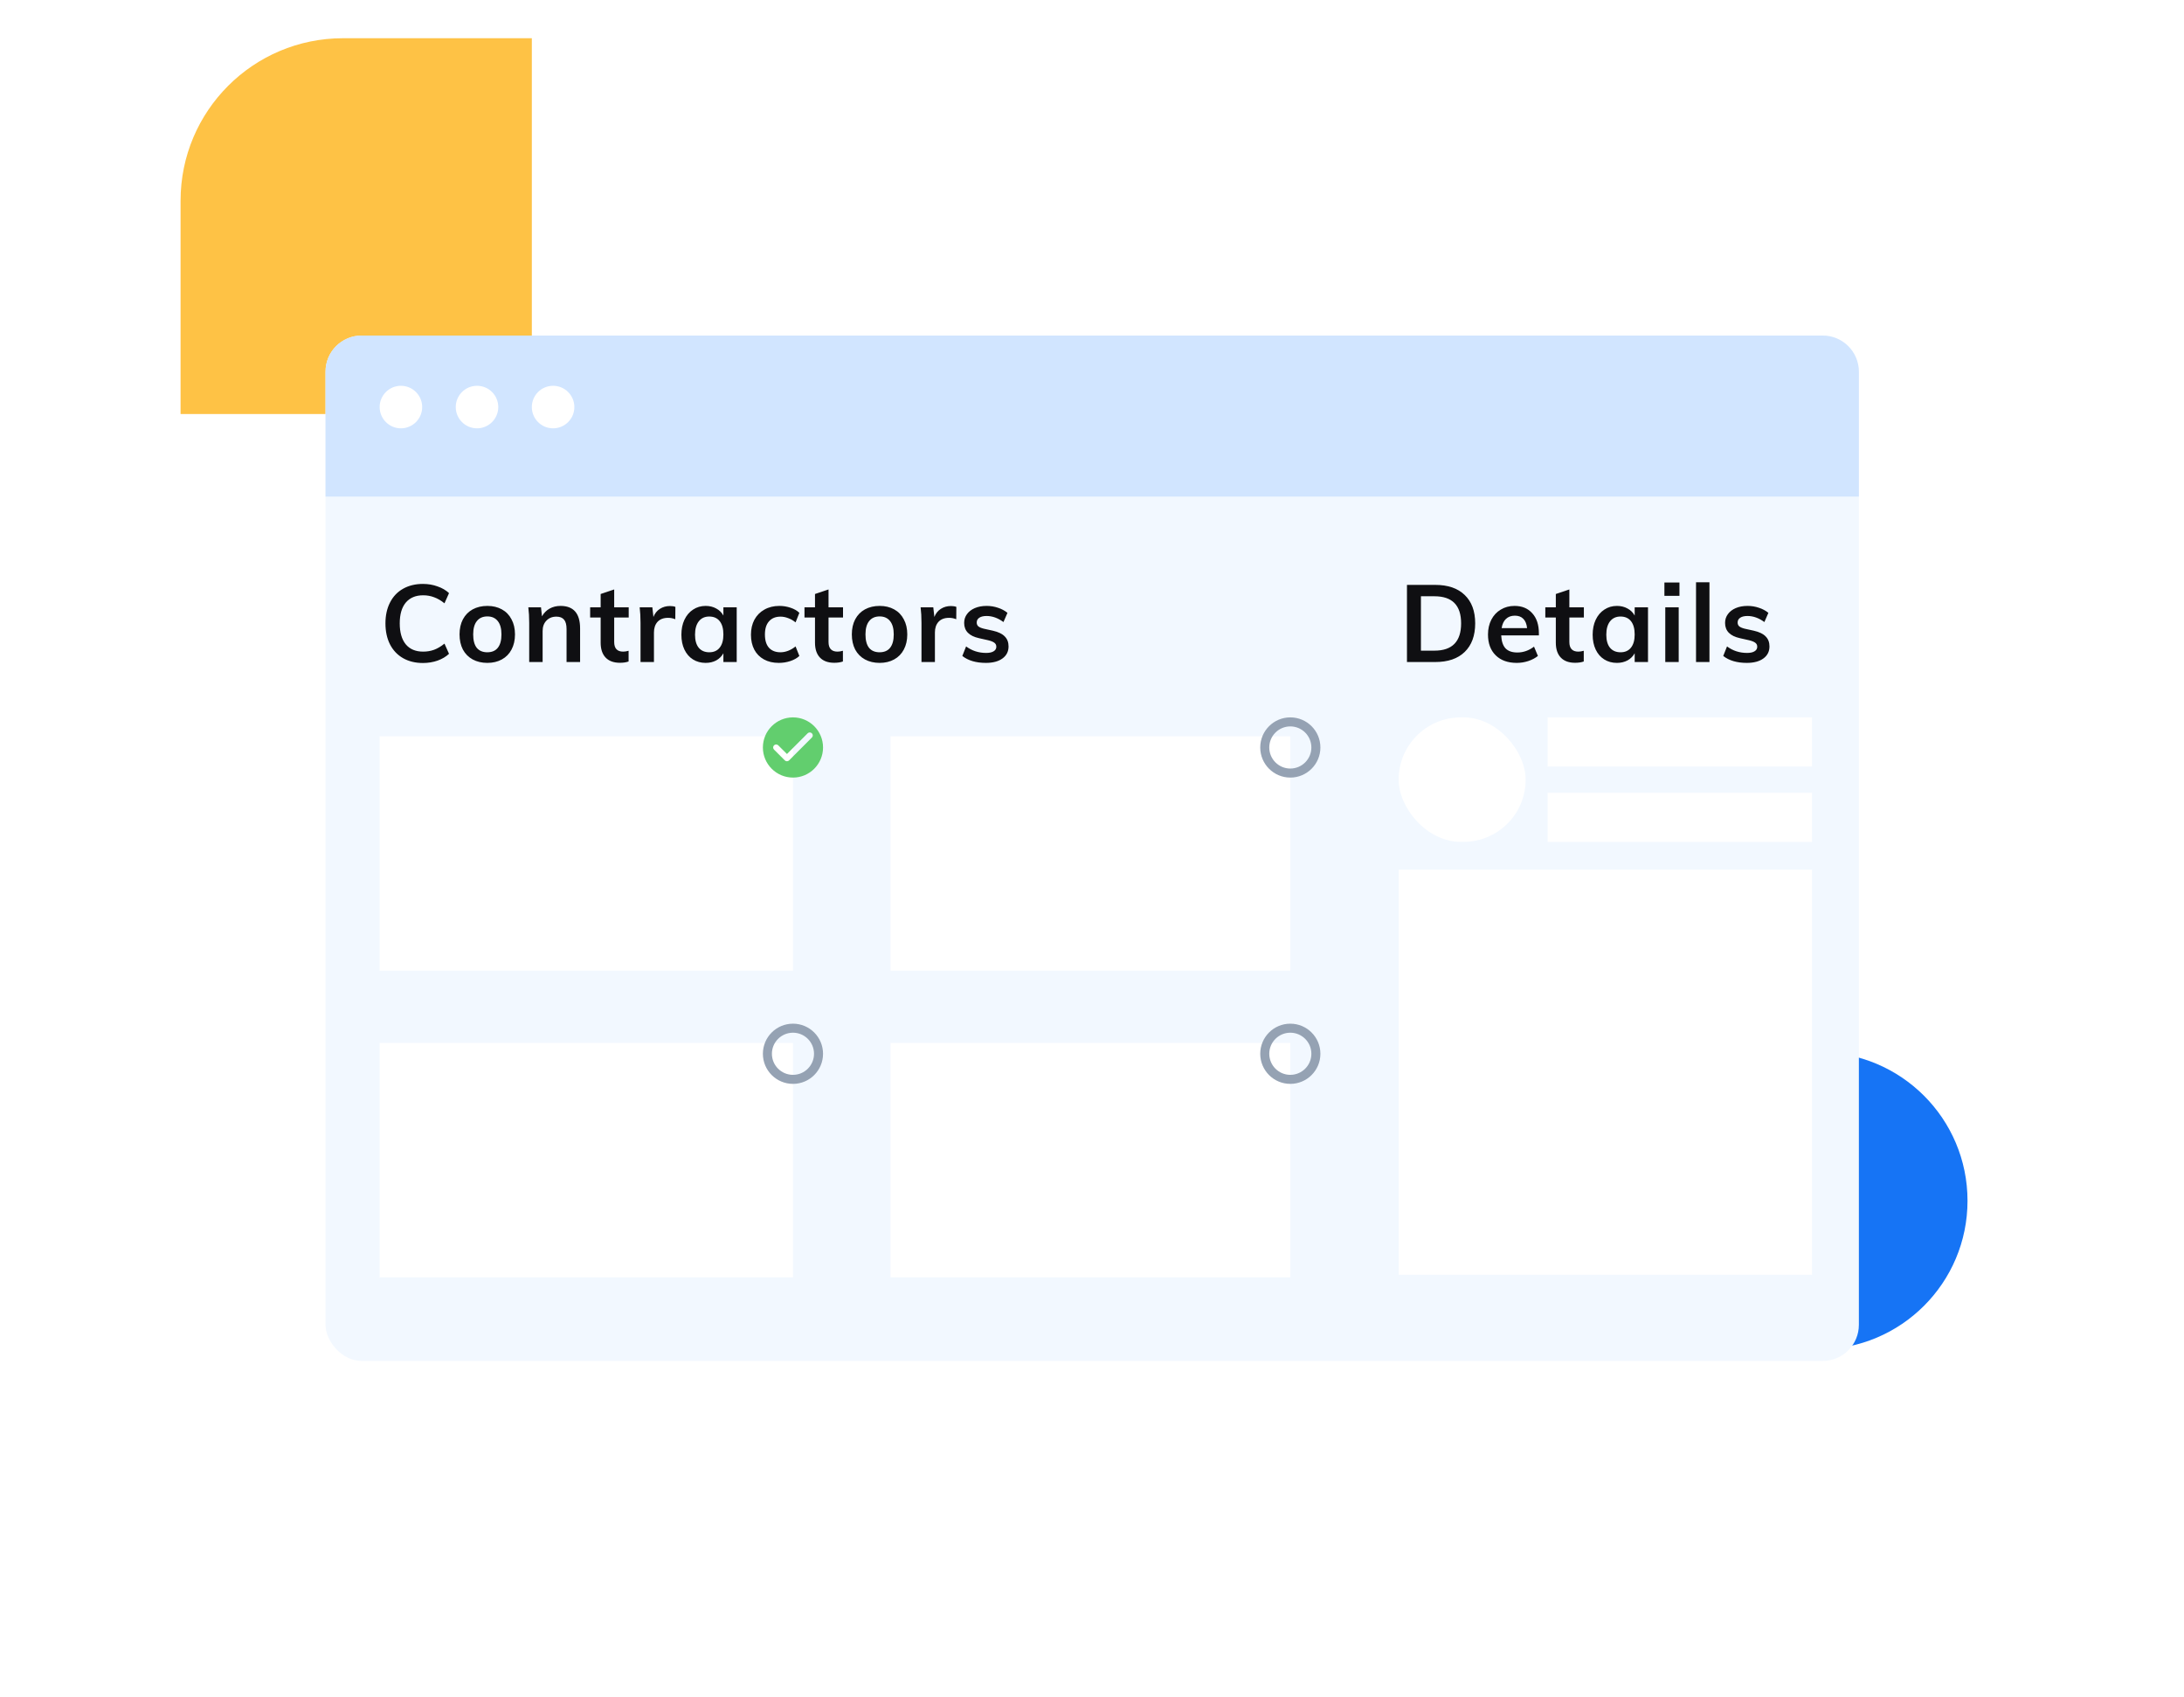 <svg width="121" height="94" viewBox="0 0 121 94" fill="none" xmlns="http://www.w3.org/2000/svg">
<circle cx="100.779" cy="66.508" r="8.227" fill="#1674F5"/>
<path d="M10.004 11.117C10.004 6.147 14.033 2.117 19.004 2.117H29.465V22.933H10.004V11.117Z" fill="#FEC245"/>
<g filter="url(#filter0_d)">
<rect x="18.035" y="10.586" width="84.952" height="56.792" rx="2" fill="#F2F8FF"/>
<path d="M18.035 12.586C18.035 11.481 18.931 10.586 20.035 10.586H100.987C102.092 10.586 102.987 11.481 102.987 12.586V19.504H18.035V12.586Z" fill="#D1E5FF"/>
<circle cx="22.212" cy="14.546" r="1.178" fill="white"/>
<circle cx="26.428" cy="14.546" r="1.178" fill="white"/>
<circle cx="30.643" cy="14.546" r="1.178" fill="white"/>
<path d="M77.95 24.396H79.522C80.222 24.396 80.764 24.582 81.148 24.954C81.536 25.326 81.73 25.85 81.73 26.526C81.73 27.206 81.536 27.734 81.148 28.11C80.764 28.482 80.222 28.668 79.522 28.668H77.95V24.396ZM79.474 28.038C80.458 28.038 80.95 27.534 80.95 26.526C80.95 25.526 80.458 25.026 79.474 25.026H78.724V28.038H79.474ZM85.259 27.192H83.171C83.187 27.516 83.267 27.756 83.411 27.912C83.559 28.064 83.777 28.14 84.065 28.14C84.397 28.14 84.705 28.032 84.989 27.816L85.205 28.332C85.061 28.448 84.883 28.542 84.671 28.614C84.463 28.682 84.251 28.716 84.035 28.716C83.539 28.716 83.149 28.576 82.865 28.296C82.581 28.016 82.439 27.632 82.439 27.144C82.439 26.836 82.501 26.562 82.625 26.322C82.749 26.082 82.923 25.896 83.147 25.764C83.371 25.628 83.625 25.56 83.909 25.56C84.325 25.56 84.653 25.696 84.893 25.968C85.137 26.236 85.259 26.606 85.259 27.078V27.192ZM83.927 26.1C83.727 26.1 83.563 26.16 83.435 26.28C83.311 26.396 83.231 26.566 83.195 26.79H84.605C84.581 26.562 84.511 26.39 84.395 26.274C84.283 26.158 84.127 26.1 83.927 26.1ZM86.947 26.202V27.558C86.947 27.914 87.113 28.092 87.445 28.092C87.537 28.092 87.637 28.076 87.745 28.044V28.638C87.613 28.686 87.453 28.71 87.265 28.71C86.921 28.71 86.657 28.614 86.473 28.422C86.289 28.23 86.197 27.954 86.197 27.594V26.202H85.615V25.638H86.197V24.9L86.947 24.648V25.638H87.751V26.202H86.947ZM91.304 25.638V28.668H90.566V28.182C90.474 28.35 90.342 28.482 90.17 28.578C89.998 28.67 89.802 28.716 89.582 28.716C89.318 28.716 89.084 28.652 88.88 28.524C88.676 28.396 88.518 28.214 88.406 27.978C88.294 27.742 88.238 27.468 88.238 27.156C88.238 26.844 88.294 26.568 88.406 26.328C88.522 26.084 88.682 25.896 88.886 25.764C89.09 25.628 89.322 25.56 89.582 25.56C89.802 25.56 89.998 25.608 90.17 25.704C90.342 25.796 90.474 25.926 90.566 26.094V25.638H91.304ZM89.786 28.128C90.034 28.128 90.226 28.042 90.362 27.87C90.498 27.698 90.566 27.456 90.566 27.144C90.566 26.824 90.498 26.578 90.362 26.406C90.226 26.234 90.032 26.148 89.78 26.148C89.532 26.148 89.338 26.238 89.198 26.418C89.062 26.594 88.994 26.84 88.994 27.156C88.994 27.468 89.062 27.708 89.198 27.876C89.338 28.044 89.534 28.128 89.786 28.128ZM92.261 25.638H93.005V28.668H92.261V25.638ZM93.047 24.264V25.002H92.213V24.264H93.047ZM93.965 24.252H94.709V28.668H93.965V24.252ZM96.78 28.716C96.232 28.716 95.796 28.588 95.472 28.332L95.682 27.804C96.006 28.044 96.376 28.164 96.792 28.164C96.972 28.164 97.11 28.134 97.206 28.074C97.306 28.014 97.356 27.93 97.356 27.822C97.356 27.73 97.322 27.658 97.254 27.606C97.186 27.55 97.07 27.502 96.906 27.462L96.402 27.348C95.85 27.228 95.574 26.946 95.574 26.502C95.574 26.318 95.626 26.156 95.73 26.016C95.834 25.872 95.98 25.76 96.168 25.68C96.356 25.6 96.574 25.56 96.822 25.56C97.038 25.56 97.246 25.594 97.446 25.662C97.646 25.726 97.822 25.82 97.974 25.944L97.752 26.454C97.448 26.23 97.136 26.118 96.816 26.118C96.644 26.118 96.51 26.15 96.414 26.214C96.318 26.278 96.27 26.366 96.27 26.478C96.27 26.566 96.298 26.636 96.354 26.688C96.414 26.74 96.514 26.784 96.654 26.82L97.17 26.934C97.47 27.002 97.688 27.108 97.824 27.252C97.964 27.392 98.034 27.576 98.034 27.804C98.034 28.084 97.922 28.306 97.698 28.47C97.474 28.634 97.168 28.716 96.78 28.716Z" fill="#0F0F12"/>
<rect x="77.488" y="40.168" width="22.902" height="22.435" fill="white"/>
<rect x="85.742" y="31.734" width="14.648" height="2.721" fill="white"/>
<rect x="85.742" y="35.91" width="14.648" height="2.721" fill="white"/>
<rect x="77.488" y="31.734" width="7.038" height="6.895" rx="3.447" fill="white"/>
<path d="M23.431 28.722C23.011 28.722 22.643 28.632 22.327 28.452C22.015 28.272 21.775 28.018 21.607 27.69C21.439 27.358 21.355 26.97 21.355 26.526C21.355 26.086 21.439 25.702 21.607 25.374C21.775 25.042 22.015 24.788 22.327 24.612C22.643 24.432 23.011 24.342 23.431 24.342C23.719 24.342 23.989 24.388 24.241 24.48C24.497 24.568 24.709 24.692 24.877 24.852L24.625 25.416C24.433 25.26 24.241 25.148 24.049 25.08C23.861 25.008 23.659 24.972 23.443 24.972C23.031 24.972 22.711 25.106 22.483 25.374C22.259 25.642 22.147 26.026 22.147 26.526C22.147 27.03 22.259 27.418 22.483 27.69C22.707 27.958 23.027 28.092 23.443 28.092C23.659 28.092 23.861 28.058 24.049 27.99C24.241 27.918 24.433 27.804 24.625 27.648L24.877 28.212C24.709 28.372 24.497 28.498 24.241 28.59C23.989 28.678 23.719 28.722 23.431 28.722ZM27.002 28.716C26.694 28.716 26.422 28.652 26.186 28.524C25.954 28.396 25.774 28.214 25.646 27.978C25.522 27.738 25.46 27.458 25.46 27.138C25.46 26.818 25.522 26.54 25.646 26.304C25.774 26.064 25.954 25.88 26.186 25.752C26.422 25.624 26.694 25.56 27.002 25.56C27.306 25.56 27.574 25.624 27.806 25.752C28.038 25.88 28.216 26.064 28.34 26.304C28.468 26.54 28.532 26.818 28.532 27.138C28.532 27.458 28.468 27.738 28.34 27.978C28.216 28.214 28.038 28.396 27.806 28.524C27.574 28.652 27.306 28.716 27.002 28.716ZM26.996 28.128C27.252 28.128 27.446 28.046 27.578 27.882C27.714 27.714 27.782 27.466 27.782 27.138C27.782 26.814 27.714 26.568 27.578 26.4C27.442 26.228 27.25 26.142 27.002 26.142C26.75 26.142 26.556 26.228 26.42 26.4C26.284 26.568 26.216 26.814 26.216 27.138C26.216 27.466 26.282 27.714 26.414 27.882C26.55 28.046 26.744 28.128 26.996 28.128ZM31.053 25.56C31.777 25.56 32.139 25.976 32.139 26.808V28.668H31.389V26.844C31.389 26.604 31.343 26.43 31.251 26.322C31.159 26.21 31.017 26.154 30.825 26.154C30.597 26.154 30.413 26.228 30.273 26.376C30.133 26.52 30.063 26.712 30.063 26.952V28.668H29.319V26.496C29.319 26.176 29.303 25.89 29.271 25.638H29.973L30.027 26.136C30.131 25.952 30.271 25.81 30.447 25.71C30.627 25.61 30.829 25.56 31.053 25.56ZM34.028 26.202V27.558C34.028 27.914 34.194 28.092 34.526 28.092C34.618 28.092 34.718 28.076 34.826 28.044V28.638C34.694 28.686 34.534 28.71 34.346 28.71C34.002 28.71 33.738 28.614 33.554 28.422C33.37 28.23 33.278 27.954 33.278 27.594V26.202H32.696V25.638H33.278V24.9L34.028 24.648V25.638H34.832V26.202H34.028ZM37.12 25.566C37.236 25.566 37.336 25.582 37.419 25.614L37.413 26.298C37.285 26.246 37.154 26.22 37.017 26.22C36.761 26.22 36.566 26.294 36.429 26.442C36.297 26.59 36.231 26.786 36.231 27.03V28.668H35.487V26.496C35.487 26.176 35.471 25.89 35.44 25.638H36.142L36.202 26.172C36.278 25.976 36.398 25.826 36.562 25.722C36.725 25.618 36.911 25.566 37.12 25.566ZM40.816 25.638V28.668H40.078V28.182C39.986 28.35 39.855 28.482 39.682 28.578C39.511 28.67 39.315 28.716 39.094 28.716C38.831 28.716 38.596 28.652 38.392 28.524C38.188 28.396 38.031 28.214 37.919 27.978C37.806 27.742 37.751 27.468 37.751 27.156C37.751 26.844 37.806 26.568 37.919 26.328C38.035 26.084 38.194 25.896 38.398 25.764C38.602 25.628 38.834 25.56 39.094 25.56C39.315 25.56 39.511 25.608 39.682 25.704C39.855 25.796 39.986 25.926 40.078 26.094V25.638H40.816ZM39.298 28.128C39.547 28.128 39.739 28.042 39.874 27.87C40.011 27.698 40.078 27.456 40.078 27.144C40.078 26.824 40.011 26.578 39.874 26.406C39.739 26.234 39.544 26.148 39.292 26.148C39.044 26.148 38.85 26.238 38.711 26.418C38.575 26.594 38.507 26.84 38.507 27.156C38.507 27.468 38.575 27.708 38.711 27.876C38.85 28.044 39.047 28.128 39.298 28.128ZM43.147 28.716C42.831 28.716 42.557 28.652 42.325 28.524C42.093 28.396 41.915 28.216 41.791 27.984C41.667 27.748 41.605 27.472 41.605 27.156C41.605 26.84 41.669 26.562 41.797 26.322C41.929 26.082 42.113 25.896 42.349 25.764C42.589 25.628 42.865 25.56 43.177 25.56C43.393 25.56 43.601 25.594 43.801 25.662C44.005 25.73 44.167 25.824 44.287 25.944L44.077 26.472C43.949 26.368 43.813 26.29 43.669 26.238C43.525 26.182 43.383 26.154 43.243 26.154C42.971 26.154 42.759 26.24 42.607 26.412C42.455 26.58 42.379 26.824 42.379 27.144C42.379 27.464 42.453 27.708 42.601 27.876C42.753 28.044 42.967 28.128 43.243 28.128C43.383 28.128 43.525 28.1 43.669 28.044C43.813 27.988 43.949 27.908 44.077 27.804L44.287 28.332C44.159 28.452 43.993 28.546 43.789 28.614C43.585 28.682 43.371 28.716 43.147 28.716ZM45.903 26.202V27.558C45.903 27.914 46.069 28.092 46.401 28.092C46.492 28.092 46.593 28.076 46.7 28.044V28.638C46.569 28.686 46.408 28.71 46.221 28.71C45.877 28.71 45.612 28.614 45.428 28.422C45.245 28.23 45.153 27.954 45.153 27.594V26.202H44.571V25.638H45.153V24.9L45.903 24.648V25.638H46.706V26.202H45.903ZM48.736 28.716C48.428 28.716 48.156 28.652 47.92 28.524C47.688 28.396 47.508 28.214 47.38 27.978C47.256 27.738 47.194 27.458 47.194 27.138C47.194 26.818 47.256 26.54 47.38 26.304C47.508 26.064 47.688 25.88 47.92 25.752C48.156 25.624 48.428 25.56 48.736 25.56C49.04 25.56 49.308 25.624 49.54 25.752C49.772 25.88 49.95 26.064 50.074 26.304C50.202 26.54 50.266 26.818 50.266 27.138C50.266 27.458 50.202 27.738 50.074 27.978C49.95 28.214 49.772 28.396 49.54 28.524C49.308 28.652 49.04 28.716 48.736 28.716ZM48.73 28.128C48.986 28.128 49.18 28.046 49.312 27.882C49.448 27.714 49.516 27.466 49.516 27.138C49.516 26.814 49.448 26.568 49.312 26.4C49.176 26.228 48.984 26.142 48.736 26.142C48.484 26.142 48.29 26.228 48.154 26.4C48.018 26.568 47.95 26.814 47.95 27.138C47.95 27.466 48.016 27.714 48.148 27.882C48.284 28.046 48.478 28.128 48.73 28.128ZM52.685 25.566C52.801 25.566 52.901 25.582 52.985 25.614L52.979 26.298C52.851 26.246 52.719 26.22 52.583 26.22C52.327 26.22 52.131 26.294 51.995 26.442C51.863 26.59 51.797 26.786 51.797 27.03V28.668H51.053V26.496C51.053 26.176 51.037 25.89 51.005 25.638H51.707L51.767 26.172C51.843 25.976 51.963 25.826 52.127 25.722C52.291 25.618 52.477 25.566 52.685 25.566ZM54.623 28.716C54.075 28.716 53.639 28.588 53.315 28.332L53.525 27.804C53.849 28.044 54.219 28.164 54.635 28.164C54.815 28.164 54.953 28.134 55.049 28.074C55.149 28.014 55.199 27.93 55.199 27.822C55.199 27.73 55.165 27.658 55.097 27.606C55.029 27.55 54.913 27.502 54.749 27.462L54.245 27.348C53.693 27.228 53.417 26.946 53.417 26.502C53.417 26.318 53.469 26.156 53.573 26.016C53.677 25.872 53.823 25.76 54.011 25.68C54.199 25.6 54.417 25.56 54.665 25.56C54.881 25.56 55.089 25.594 55.289 25.662C55.489 25.726 55.665 25.82 55.817 25.944L55.595 26.454C55.291 26.23 54.979 26.118 54.659 26.118C54.487 26.118 54.353 26.15 54.257 26.214C54.161 26.278 54.113 26.366 54.113 26.478C54.113 26.566 54.141 26.636 54.197 26.688C54.257 26.74 54.357 26.784 54.497 26.82L55.013 26.934C55.313 27.002 55.531 27.108 55.667 27.252C55.807 27.392 55.877 27.576 55.877 27.804C55.877 28.084 55.765 28.306 55.541 28.47C55.317 28.634 55.011 28.716 54.623 28.716Z" fill="#0F0F12"/>
<rect x="21.031" y="32.781" width="22.902" height="12.984" fill="white"/>
<rect x="21.031" y="49.766" width="22.902" height="12.984" fill="white"/>
<rect x="49.34" y="32.781" width="22.148" height="12.984" fill="white"/>
<rect x="49.34" y="49.766" width="22.148" height="12.984" fill="white"/>
<path fill-rule="evenodd" clip-rule="evenodd" d="M42.266 33.401C42.266 32.481 43.013 31.734 43.933 31.734C44.853 31.734 45.599 32.481 45.599 33.401C45.599 34.321 44.853 35.068 43.933 35.068C43.013 35.068 42.266 34.321 42.266 33.401ZM42.883 33.518L43.481 34.116C43.547 34.181 43.653 34.181 43.717 34.116L44.981 32.851C45.047 32.786 45.047 32.681 44.981 32.616C44.916 32.551 44.812 32.551 44.746 32.616L43.6 33.763L43.118 33.283C43.053 33.218 42.948 33.218 42.883 33.283C42.852 33.314 42.834 33.356 42.834 33.4C42.834 33.444 42.852 33.487 42.883 33.518Z" fill="#62CE6E"/>
<path fill-rule="evenodd" clip-rule="evenodd" d="M71.487 32.234C70.844 32.234 70.321 32.757 70.321 33.401C70.321 34.045 70.844 34.568 71.487 34.568C72.131 34.568 72.654 34.045 72.654 33.401C72.654 32.757 72.131 32.234 71.487 32.234ZM69.821 33.401C69.821 32.481 70.567 31.734 71.487 31.734C72.407 31.734 73.154 32.481 73.154 33.401C73.154 34.321 72.407 35.068 71.487 35.068C70.567 35.068 69.821 34.321 69.821 33.401Z" fill="#95A2B3"/>
<path fill-rule="evenodd" clip-rule="evenodd" d="M71.487 49.199C70.844 49.199 70.321 49.722 70.321 50.366C70.321 51.01 70.844 51.533 71.487 51.533C72.131 51.533 72.654 51.01 72.654 50.366C72.654 49.722 72.131 49.199 71.487 49.199ZM69.821 50.366C69.821 49.446 70.567 48.699 71.487 48.699C72.407 48.699 73.154 49.446 73.154 50.366C73.154 51.286 72.407 52.033 71.487 52.033C70.567 52.033 69.821 51.286 69.821 50.366Z" fill="#95A2B3"/>
<path fill-rule="evenodd" clip-rule="evenodd" d="M43.933 49.199C43.289 49.199 42.766 49.722 42.766 50.366C42.766 51.01 43.289 51.533 43.933 51.533C44.577 51.533 45.099 51.01 45.099 50.366C45.099 49.722 44.577 49.199 43.933 49.199ZM42.266 50.366C42.266 49.446 43.013 48.699 43.933 48.699C44.853 48.699 45.599 49.446 45.599 50.366C45.599 51.286 44.853 52.033 43.933 52.033C43.013 52.033 42.266 51.286 42.266 50.366Z" fill="#95A2B3"/>
</g>
<defs>
<filter id="filter0_d" x="0.035" y="0.586" width="120.952" height="92.792" filterUnits="userSpaceOnUse" color-interpolation-filters="sRGB">
<feFlood flood-opacity="0" result="BackgroundImageFix"/>
<feColorMatrix in="SourceAlpha" type="matrix" values="0 0 0 0 0 0 0 0 0 0 0 0 0 0 0 0 0 0 127 0"/>
<feOffset dy="8"/>
<feGaussianBlur stdDeviation="9"/>
<feColorMatrix type="matrix" values="0 0 0 0 0 0 0 0 0 0 0 0 0 0 0 0 0 0 0.1 0"/>
<feBlend mode="normal" in2="BackgroundImageFix" result="effect1_dropShadow"/>
<feBlend mode="normal" in="SourceGraphic" in2="effect1_dropShadow" result="shape"/>
</filter>
</defs>
</svg>
